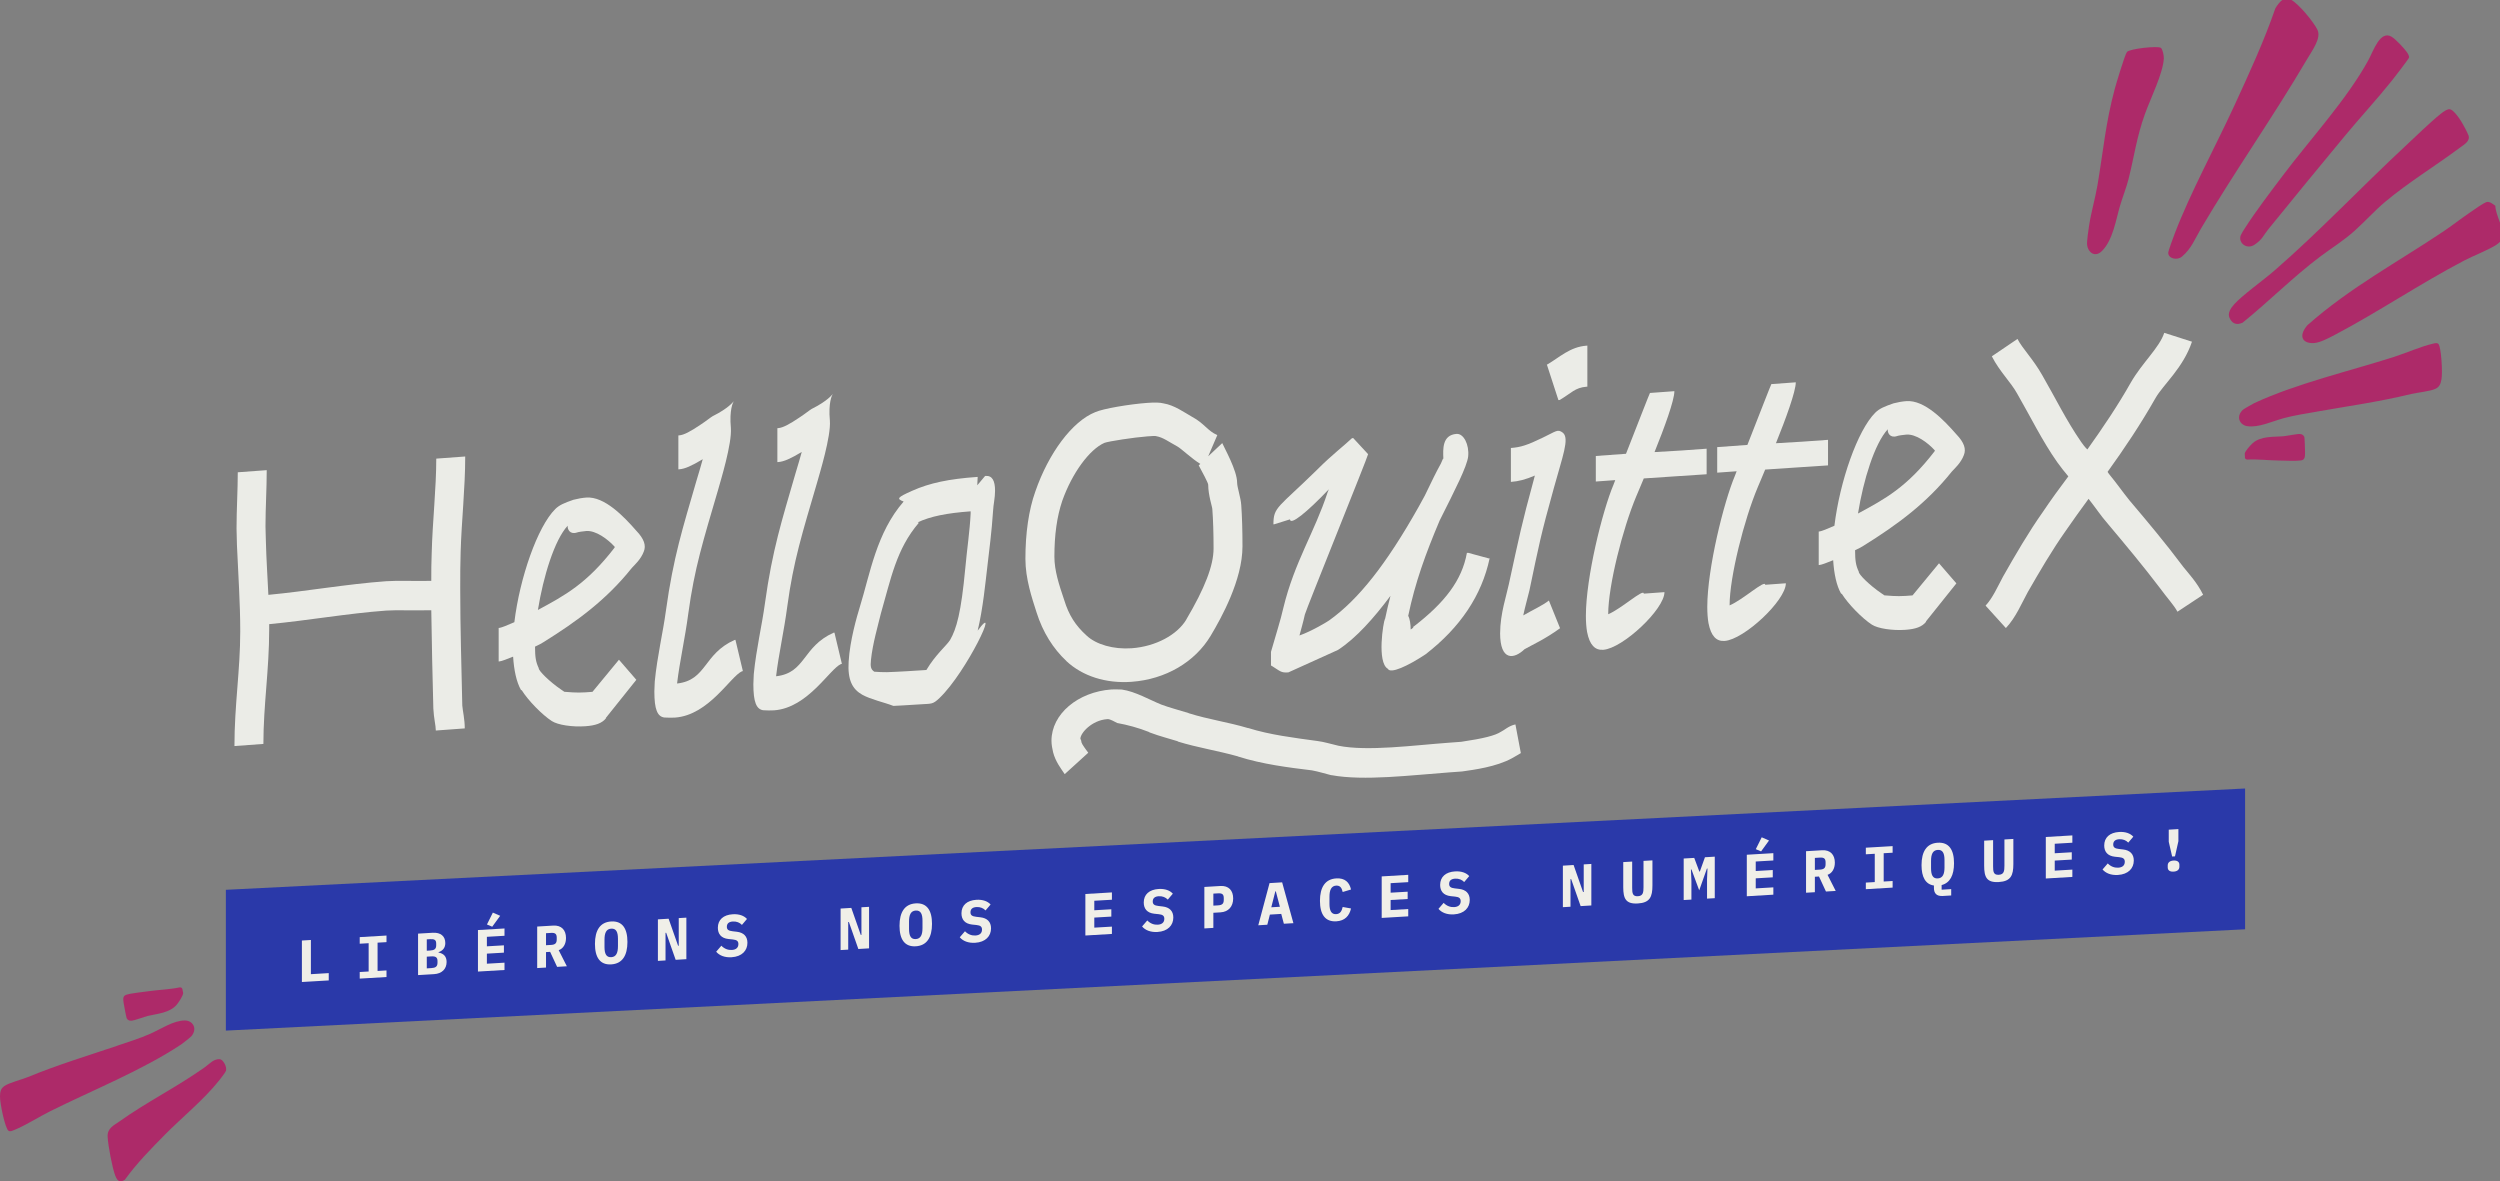 <?xml version="1.0" encoding="UTF-8"?>
<!-- Generated by Pixelmator Pro 3.6.13 -->
<svg width="728" height="344" viewBox="0 0 728 344" xmlns="http://www.w3.org/2000/svg">
    <rect x="0" y="0" width="728" height="344" fill="#808080" stroke="none"/>
    <g id="Calque1-2">
        <g id="Associer">
            <g id="g1">
                <path id="Trac" fill="#2a39a9" stroke="none" d="M 653.77 270.61 L 65.77 300.11 L 65.77 259.11 L 653.77 229.61 L 653.77 270.61 Z"/>
                <g id="g2">
                    <path id="path1" fill="#f0efe8" stroke="none" d="M 87.91 285.97 L 87.91 273.88 L 90.53 273.72 L 90.53 283.68 L 95.73 283.37 L 95.73 285.5 L 87.91 285.96 Z"/>
                    <path id="path2" fill="#f0efe8" stroke="none" d="M 104.75 284.97 L 104.75 283.05 L 107.35 282.9 L 107.35 274.66 L 104.75 274.81 L 104.75 272.89 L 112.55 272.43 L 112.55 274.35 L 109.95 274.5 L 109.95 282.74 L 112.55 282.59 L 112.55 284.51 L 104.75 284.97 Z"/>
                    <path id="path3" fill="#f0efe8" stroke="none" d="M 121.75 271.87 L 126 271.62 C 128.36 271.48 129.67 272.65 129.67 274.62 C 129.67 275.99 128.96 276.84 127.69 277.28 L 127.69 277.38 C 129.18 277.66 130.05 278.5 130.05 280.13 C 130.05 282.16 128.68 283.54 126.39 283.67 L 121.74 283.95 L 121.74 271.86 Z M 125.27 276.79 C 126.48 276.72 127.02 276.34 127.02 275.28 L 127.02 274.76 C 127.02 273.7 126.48 273.41 125.27 273.48 L 124.28 273.54 L 124.28 276.85 L 125.27 276.79 Z M 125.6 281.91 C 126.83 281.84 127.4 281.46 127.4 280.35 L 127.4 279.85 C 127.4 278.76 126.83 278.43 125.6 278.5 L 124.28 278.58 L 124.28 281.99 L 125.6 281.91 Z"/>
                    <path id="path4" fill="#f0efe8" stroke="none" d="M 139.18 282.92 L 139.18 270.83 L 146.91 270.37 L 146.91 272.5 L 141.78 272.8 L 141.78 275.57 L 146.74 275.28 L 146.74 277.41 L 141.78 277.7 L 141.78 280.63 L 146.91 280.33 L 146.91 282.46 L 139.18 282.92 Z M 143.33 269.86 L 141.8 269.21 L 143.52 265.75 L 145.65 266.68 L 143.33 269.87 Z"/>
                    <path id="path5" fill="#f0efe8" stroke="none" d="M 159 281.75 L 156.43 281.9 L 156.43 269.81 L 161.11 269.53 C 163.49 269.39 164.82 270.82 164.82 273.15 C 164.82 274.85 164.04 276.23 162.69 276.69 L 165.07 281.38 L 162.23 281.55 L 160.2 277.18 L 159 277.25 L 159 281.74 Z M 160.49 275.16 C 161.7 275.09 162.12 274.63 162.12 273.57 L 162.12 273.05 C 162.12 271.99 161.7 271.59 160.49 271.66 L 159 271.75 L 159 275.25 L 160.49 275.16 Z"/>
                    <path id="path6" fill="#f0efe8" stroke="none" d="M 173.25 274.86 C 173.25 270.91 174.74 268.52 177.98 268.33 C 181.22 268.14 182.71 270.35 182.71 274.3 C 182.71 278.25 181.22 280.64 177.98 280.83 C 174.74 281.02 173.25 278.81 173.25 274.86 Z M 179.95 275.5 L 179.95 273.4 C 179.95 271.46 179.46 270.33 177.99 270.42 C 176.52 270.51 176.03 271.7 176.03 273.64 L 176.03 275.75 C 176.03 277.69 176.52 278.82 177.99 278.73 C 179.46 278.64 179.95 277.45 179.95 275.5 Z"/>
                    <path id="path7" fill="#f0efe8" stroke="none" d="M 193.99 271.63 L 193.8 271.63 L 193.8 279.68 L 191.58 279.81 L 191.58 267.72 L 194.7 267.53 L 197.46 275.4 L 197.65 275.4 L 197.65 267.35 L 199.87 267.22 L 199.87 279.31 L 196.75 279.5 L 193.99 271.63 Z"/>
                    <path id="path8" fill="#f0efe8" stroke="none" d="M 208.55 277.14 L 210.06 275.39 C 210.94 276.31 212.04 276.69 213.11 276.63 C 214.34 276.56 215.02 275.95 215.02 274.91 C 215.02 274.06 214.57 273.69 213.39 273.57 L 212.13 273.44 C 209.96 273.21 209.04 271.93 209.04 270.16 C 209.04 267.84 210.65 266.39 213.39 266.23 C 215.25 266.12 216.67 266.66 217.52 267.6 L 216.05 269.33 C 215.41 268.66 214.51 268.28 213.41 268.34 C 212.25 268.41 211.66 268.93 211.66 269.88 C 211.66 270.71 212.15 271.05 213.32 271.18 L 214.58 271.33 C 216.52 271.56 217.65 272.64 217.65 274.54 C 217.65 276.81 216.06 278.57 213.02 278.75 C 211.01 278.87 209.47 278.23 208.55 277.14 Z"/>
                    <path id="path9" fill="#f0efe8" stroke="none" d="M 247.19 268.48 L 247 268.48 L 247 276.53 L 244.78 276.66 L 244.78 264.57 L 247.9 264.38 L 250.66 272.25 L 250.85 272.25 L 250.85 264.2 L 253.07 264.07 L 253.07 276.16 L 249.95 276.35 L 247.19 268.48 Z"/>
                    <path id="path10" fill="#f0efe8" stroke="none" d="M 261.94 269.59 C 261.94 265.64 263.43 263.25 266.67 263.06 C 269.91 262.87 271.4 265.08 271.4 269.03 C 271.4 272.98 269.91 275.37 266.67 275.56 C 263.43 275.75 261.94 273.54 261.94 269.59 Z M 268.63 270.23 L 268.63 268.13 C 268.63 266.19 268.14 265.06 266.67 265.15 C 265.2 265.24 264.71 266.43 264.71 268.37 L 264.71 270.48 C 264.71 272.42 265.2 273.55 266.67 273.46 C 268.14 273.37 268.63 272.18 268.63 270.23 Z"/>
                    <path id="path11" fill="#f0efe8" stroke="none" d="M 279.49 272.93 L 281 271.18 C 281.88 272.1 282.98 272.48 284.05 272.42 C 285.28 272.35 285.96 271.74 285.96 270.7 C 285.96 269.85 285.51 269.48 284.33 269.36 L 283.07 269.23 C 280.9 268.99 279.98 267.72 279.98 265.95 C 279.98 263.63 281.59 262.18 284.33 262.02 C 286.19 261.91 287.61 262.45 288.46 263.39 L 286.99 265.12 C 286.35 264.45 285.45 264.07 284.35 264.13 C 283.19 264.2 282.6 264.72 282.6 265.67 C 282.6 266.5 283.09 266.84 284.26 266.97 L 285.52 267.12 C 287.46 267.35 288.59 268.43 288.59 270.33 C 288.59 272.6 287 274.36 283.96 274.54 C 281.95 274.66 280.41 274.02 279.49 272.94 Z"/>
                    <path id="path12" fill="#f0efe8" stroke="none" d="M 316.06 272.42 L 316.06 260.33 L 323.79 259.87 L 323.79 262 L 318.66 262.3 L 318.66 265.07 L 323.62 264.78 L 323.62 266.91 L 318.66 267.2 L 318.66 270.13 L 323.79 269.83 L 323.79 271.96 L 316.06 272.42 Z"/>
                    <path id="path13" fill="#f0efe8" stroke="none" d="M 332.58 269.78 L 334.09 268.03 C 334.97 268.95 336.07 269.33 337.14 269.27 C 338.37 269.2 339.05 268.59 339.05 267.55 C 339.05 266.7 338.6 266.33 337.42 266.21 L 336.15 266.08 C 333.98 265.85 333.06 264.57 333.06 262.8 C 333.06 260.48 334.67 259.03 337.41 258.87 C 339.26 258.76 340.69 259.3 341.53 260.24 L 340.06 261.97 C 339.42 261.3 338.52 260.92 337.43 260.98 C 336.27 261.05 335.68 261.57 335.68 262.52 C 335.68 263.35 336.17 263.69 337.34 263.82 L 338.6 263.97 C 340.54 264.2 341.67 265.28 341.67 267.18 C 341.67 269.45 340.08 271.21 337.04 271.39 C 335.03 271.51 333.49 270.87 332.57 269.78 Z"/>
                    <path id="path14" fill="#f0efe8" stroke="none" d="M 350.71 270.37 L 350.71 258.28 L 355.39 258 C 357.77 257.86 359.1 259.29 359.1 261.62 C 359.1 263.95 357.77 265.54 355.39 265.68 L 353.33 265.8 L 353.33 270.2 L 350.71 270.36 Z M 353.33 263.72 L 354.73 263.64 C 355.94 263.57 356.36 263.11 356.36 262.05 L 356.36 261.53 C 356.36 260.47 355.94 260.07 354.73 260.14 L 353.33 260.22 L 353.33 263.72 Z"/>
                    <path id="path15" fill="#f0efe8" stroke="none" d="M 373.86 268.99 L 373.1 266.13 L 369.79 266.33 L 369.04 269.28 L 366.41 269.44 L 369.69 257.16 L 373.36 256.94 L 376.64 268.83 L 373.87 268.99 Z M 371.52 259.55 L 371.38 259.55 C 371.38 259.55 370.2 264.2 370.2 264.2 L 372.7 264.05 L 371.52 259.55 Z"/>
                    <path id="path16" fill="#f0efe8" stroke="none" d="M 384.37 262.32 C 384.37 258.35 385.9 255.98 389.14 255.79 C 391.64 255.64 392.94 256.93 393.42 259.02 L 390.99 259.75 C 390.73 258.62 390.3 257.82 389.08 257.89 C 387.68 257.97 387.14 259.18 387.14 261.11 L 387.14 263.22 C 387.14 265.14 387.68 266.29 389.08 266.2 C 390.29 266.13 390.73 265.27 390.99 264.11 L 393.42 264.55 C 392.93 266.69 391.63 268.14 389.14 268.29 C 385.9 268.48 384.37 266.29 384.37 262.32 Z"/>
                    <path id="path17" fill="#f0efe8" stroke="none" d="M 402.35 267.3 L 402.35 255.21 L 410.08 254.75 L 410.08 256.88 L 404.95 257.18 L 404.95 259.95 L 409.91 259.66 L 409.91 261.79 L 404.95 262.08 L 404.95 265.01 L 410.08 264.71 L 410.08 266.84 L 402.35 267.3 Z"/>
                    <path id="path18" fill="#f0efe8" stroke="none" d="M 418.88 264.66 L 420.39 262.91 C 421.27 263.83 422.37 264.21 423.44 264.15 C 424.67 264.08 425.35 263.47 425.35 262.43 C 425.35 261.58 424.9 261.21 423.72 261.09 L 422.45 260.96 C 420.28 260.72 419.37 259.45 419.37 257.68 C 419.37 255.36 420.98 253.91 423.72 253.75 C 425.57 253.64 427 254.18 427.84 255.12 L 426.37 256.85 C 425.73 256.18 424.83 255.8 423.74 255.86 C 422.58 255.93 421.99 256.45 421.99 257.4 C 421.99 258.23 422.48 258.57 423.65 258.7 L 424.92 258.85 C 426.86 259.08 427.99 260.16 427.99 262.06 C 427.99 264.33 426.4 266.09 423.36 266.27 C 421.35 266.39 419.81 265.75 418.89 264.67 Z"/>
                    <path id="path19" fill="#f0efe8" stroke="none" d="M 457.52 255.99 L 457.33 255.99 L 457.33 264.04 L 455.11 264.17 L 455.11 252.08 L 458.23 251.89 L 460.99 259.76 L 461.18 259.76 L 461.18 251.71 L 463.4 251.58 L 463.4 263.67 L 460.28 263.86 L 457.52 255.99 Z"/>
                    <path id="path20" fill="#f0efe8" stroke="none" d="M 475.29 250.88 L 475.29 258.53 C 475.29 260.07 475.41 261.07 476.94 260.98 C 478.47 260.89 478.59 259.88 478.59 258.34 L 478.59 250.69 L 481.19 250.54 L 481.19 257.85 C 481.19 261.16 480.46 262.88 476.94 263.09 C 473.42 263.3 472.69 261.66 472.69 258.35 L 472.69 251.04 L 475.29 250.89 Z"/>
                    <path id="path21" fill="#f0efe8" stroke="none" d="M 497.08 256.29 L 497.22 252.91 L 497.06 252.91 C 497.06 252.91 494.81 259.27 494.81 259.27 L 492.56 253.19 L 492.4 253.19 C 492.4 253.19 492.54 256.57 492.54 256.57 L 492.54 261.96 L 490.29 262.09 L 490.29 250 L 493.36 249.82 L 494.85 253.8 L 494.99 253.8 C 494.99 253.8 496.48 249.63 496.48 249.63 L 499.34 249.46 L 499.34 261.55 L 497.09 261.68 L 497.09 256.29 Z"/>
                    <path id="path22" fill="#f0efe8" stroke="none" d="M 508.67 260.99 L 508.67 248.9 L 516.4 248.44 L 516.4 250.57 L 511.27 250.87 L 511.27 253.64 L 516.23 253.35 L 516.23 255.48 L 511.27 255.77 L 511.27 258.7 L 516.4 258.4 L 516.4 260.53 L 508.67 260.99 Z M 512.82 247.93 L 511.29 247.28 L 513.01 243.82 L 515.14 244.75 L 512.82 247.94 Z"/>
                    <path id="path23" fill="#f0efe8" stroke="none" d="M 528.49 259.81 L 525.92 259.96 L 525.92 247.87 L 530.6 247.59 C 532.97 247.45 534.31 248.88 534.31 251.21 C 534.31 252.91 533.53 254.29 532.18 254.75 L 534.56 259.44 L 531.72 259.61 L 529.69 255.24 L 528.49 255.31 L 528.49 259.8 Z M 529.98 253.23 C 531.19 253.16 531.61 252.7 531.61 251.64 L 531.61 251.12 C 531.61 250.06 531.19 249.66 529.98 249.73 L 528.49 249.82 L 528.49 253.32 L 529.98 253.23 Z"/>
                    <path id="path24" fill="#f0efe8" stroke="none" d="M 543.33 258.93 L 543.33 257.01 L 545.93 256.86 L 545.93 248.62 L 543.33 248.77 L 543.33 246.85 L 551.13 246.39 L 551.13 248.31 L 548.53 248.46 L 548.53 256.7 L 551.13 256.55 L 551.13 258.47 L 543.33 258.93 Z"/>
                    <path id="path25" fill="#f0efe8" stroke="none" d="M 568.2 260.76 L 565.74 260.91 C 563.87 261.02 563.16 260.08 563.16 258.57 L 563.16 257.86 C 560.7 257.52 559.55 255.39 559.55 251.93 C 559.55 247.98 561.04 245.59 564.28 245.4 C 567.52 245.21 569.01 247.42 569.01 251.37 C 569.01 254.83 567.87 257.1 565.4 257.73 L 565.4 259.08 L 568.19 258.91 L 568.19 260.76 Z M 566.24 252.57 L 566.24 250.47 C 566.24 248.53 565.75 247.4 564.28 247.49 C 562.81 247.58 562.32 248.77 562.32 250.71 L 562.32 252.82 C 562.32 254.76 562.81 255.89 564.28 255.8 C 565.75 255.71 566.24 254.52 566.24 252.57 Z"/>
                    <path id="path26" fill="#f0efe8" stroke="none" d="M 580.39 244.64 L 580.39 252.29 C 580.39 253.83 580.51 254.83 582.04 254.74 C 583.57 254.65 583.69 253.64 583.69 252.1 L 583.69 244.45 L 586.29 244.3 L 586.29 251.61 C 586.29 254.92 585.56 256.64 582.04 256.85 C 578.52 257.06 577.79 255.42 577.79 252.11 L 577.79 244.8 L 580.39 244.65 Z"/>
                    <path id="path27" fill="#f0efe8" stroke="none" d="M 595.74 255.82 L 595.74 243.73 L 603.47 243.27 L 603.47 245.4 L 598.34 245.7 L 598.34 248.47 L 603.3 248.18 L 603.3 250.31 L 598.34 250.6 L 598.34 253.53 L 603.47 253.23 L 603.47 255.36 L 595.74 255.82 Z"/>
                    <path id="path28" fill="#f0efe8" stroke="none" d="M 612.27 253.18 L 613.78 251.43 C 614.66 252.35 615.76 252.73 616.83 252.67 C 618.06 252.6 618.74 251.99 618.74 250.95 C 618.74 250.1 618.29 249.73 617.11 249.61 L 615.84 249.48 C 613.67 249.24 612.75 247.97 612.75 246.2 C 612.75 243.88 614.36 242.43 617.1 242.27 C 618.95 242.16 620.38 242.7 621.22 243.64 L 619.75 245.37 C 619.11 244.7 618.21 244.32 617.12 244.38 C 615.96 244.45 615.37 244.97 615.37 245.92 C 615.37 246.75 615.86 247.09 617.03 247.22 L 618.29 247.37 C 620.23 247.6 621.36 248.68 621.36 250.58 C 621.36 252.85 619.77 254.61 616.73 254.79 C 614.72 254.91 613.18 254.27 612.26 253.19 Z"/>
                    <path id="path29" fill="#f0efe8" stroke="none" d="M 631.24 252.57 L 631.24 252.02 C 631.24 251.29 631.71 250.66 632.94 250.59 C 634.17 250.52 634.64 251.1 634.64 251.82 L 634.64 252.37 C 634.64 253.12 634.17 253.75 632.94 253.82 C 631.71 253.89 631.24 253.31 631.24 252.57 Z M 632.53 249.43 L 631.54 245.12 L 631.54 241.6 L 634.35 241.43 L 634.35 244.95 L 633.36 249.37 L 632.53 249.42 Z"/>
                </g>
            </g>
            <g id="g3">
                <path id="path30" fill="#ebece7" stroke="none" d="M 69.96 183.83 C 69.96 175.54 69.36 167.28 69 158.77 C 69 157.18 68.88 155.49 68.88 153.9 C 68.88 148.41 69.24 142.77 69.24 137.53 L 77.67 136.91 C 77.67 142.4 77.31 147.91 77.31 153.28 C 77.31 154.99 77.43 156.44 77.43 157.78 C 77.55 162.77 77.91 167.99 78.15 173.22 C 89.47 172.15 100.79 170.1 112.47 169.25 C 115.48 169.03 121.02 169.24 125.59 169.15 C 125.59 166.59 125.59 163.54 125.71 161.09 C 125.95 151.8 127.04 142.33 127.04 133.55 L 135.47 132.93 C 135.47 142.2 134.39 151.79 134.14 160.72 C 134.02 164.02 134.02 167.56 134.02 171.58 C 134.02 182.8 134.38 194.12 134.62 205.45 C 134.74 207.03 135.34 209.42 135.34 212.11 L 126.91 212.73 C 126.91 211.27 126.31 209.11 126.19 206.32 C 125.95 196.82 125.71 187.2 125.59 177.7 C 120.77 177.81 115.11 177.61 112.47 177.8 C 101.15 178.63 89.83 180.67 78.39 181.75 L 78.39 183.21 C 78.39 195.16 76.7 205.29 76.7 216.63 L 68.27 217.25 C 68.27 205.3 69.96 195.17 69.96 183.83 Z"/>
                <path id="path31" fill="#ebece7" stroke="none" d="M 160.74 210.01 C 157.85 208.15 153.76 203.93 151.95 201.02 L 151.71 200.92 C 150.38 198.58 149.66 195.09 149.42 191.21 C 147.61 191.95 146.05 192.55 145.45 192.6 L 145.21 192.62 L 145.21 182.86 L 145.45 182.84 C 145.93 182.8 147.86 182.05 149.78 181.18 C 151.35 168.26 156.52 153.36 161.7 148.23 C 162.91 147.04 164.35 146.45 167 145.53 C 168.33 145.19 169.53 144.98 170.73 144.89 C 176.03 144.5 181.69 150.43 185.3 154.56 C 187.59 156.95 188.19 158.86 187.47 160.62 C 186.63 162.88 184.82 164.47 183.98 165.39 C 176.64 174.59 168.21 180.81 158.21 187.03 C 157.85 187.3 157 187.73 155.8 188.3 C 155.8 191.35 156.04 192.8 156.88 194.56 C 156.76 195.3 160.13 198.59 163.38 200.79 L 164.34 201.45 C 165.18 201.51 167.95 201.8 170.48 201.61 L 172.53 201.46 L 180.24 192.11 L 185.3 197.96 L 176.39 209.1 L 176.51 209.1 C 175.31 210.64 173.38 211.27 170.49 211.48 C 166.64 211.76 162.42 211.09 160.74 210 Z M 178.92 159.52 L 179.04 159.27 C 176.99 156.98 173.5 154.43 170.73 154.63 C 169.89 154.69 168.2 154.94 167.96 155.08 C 165.91 155.72 165.19 154.06 165.31 153.08 C 161.46 157.26 158.21 167.87 156.64 177.62 C 164.47 173.39 170.85 170 178.92 159.53 Z"/>
                <path id="path32" fill="#ebece7" stroke="none" d="M 193.56 208.95 C 191.39 208.74 190.55 206.49 190.55 201.36 C 190.55 200.38 190.67 199.16 190.67 198.42 C 191.39 191.05 193.08 184.09 193.92 177.81 C 196.09 162.16 198.86 153.66 202.71 140.33 C 203.55 137.58 204.15 135.47 204.64 133.72 C 201.39 135.66 199.46 136.54 197.78 136.66 L 197.54 136.68 L 197.54 126.8 L 197.78 126.78 C 199.1 126.68 201.03 125.69 204.04 123.64 C 205.73 122.54 206.81 121.61 207.53 121.19 C 212.11 118.9 213.43 117.1 213.67 116.84 C 213.43 117.22 212.35 119.38 212.83 124.59 C 213.19 129.2 209.82 140.06 209.1 142.67 C 204.76 157.5 202.24 165.37 200.43 178.68 C 199.47 185.95 197.9 192.77 197.18 198.92 L 197.18 199.04 C 205.85 198.04 204.77 190.44 213.92 186.35 L 214.16 186.33 L 216.33 195.44 L 216.09 195.46 C 212.72 196.93 206.46 208.24 196.58 208.96 C 195.5 209.04 194.65 208.98 193.57 208.94 Z"/>
                <path id="path33" fill="#ebece7" stroke="none" d="M 222.39 206.84 C 220.22 206.63 219.38 204.38 219.38 199.25 C 219.38 198.27 219.5 197.05 219.5 196.31 C 220.22 188.94 221.91 181.98 222.75 175.7 C 224.92 160.05 227.69 151.55 231.54 138.22 C 232.38 135.47 232.98 133.36 233.47 131.61 C 230.22 133.55 228.29 134.43 226.61 134.55 L 226.37 134.57 L 226.37 124.69 L 226.61 124.67 C 227.94 124.57 229.86 123.58 232.87 121.53 C 234.56 120.43 235.64 119.5 236.36 119.08 C 240.94 116.79 242.26 114.99 242.5 114.73 C 242.26 115.11 241.17 117.27 241.66 122.48 C 242.02 127.09 238.65 137.95 237.93 140.56 C 233.59 155.39 231.07 163.26 229.26 176.57 C 228.3 183.84 226.73 190.66 226.01 196.81 L 226.01 196.93 C 234.68 195.93 233.6 188.33 242.75 184.24 L 242.99 184.22 L 245.16 193.33 L 244.92 193.35 C 241.55 194.82 235.29 206.13 225.41 206.85 C 224.33 206.93 223.48 206.87 222.4 206.83 Z"/>
                <path id="path34" fill="#ebece7" stroke="none" d="M 260.13 205.55 C 257.48 204.52 253.63 203.71 251.1 202.31 C 248.21 200.69 246.77 197.99 247.13 192.6 C 247.49 186.48 249.54 179.49 250.38 176.75 C 253.39 167.02 255.2 155.17 263.14 146.05 C 260.97 145.23 261.33 144.84 265.55 142.95 C 270.73 140.62 276.39 139.47 284.46 138.89 L 284.7 138.87 L 284.58 141.32 L 286.87 138.59 L 286.99 138.59 C 288.92 138.44 289.76 139.96 289.76 142.89 C 289.76 145.09 289.28 146.71 289.16 149.03 C 288.8 154.67 288.08 160.09 287.47 165.38 C 286.99 169.32 286.26 177.18 284.7 183.64 C 291.56 174.36 281.57 195.58 273.62 203.23 C 271.57 205.21 271.21 204.87 268.2 205.09 C 264.95 205.33 260.25 205.55 260.13 205.56 Z M 269.77 195.09 C 272.42 190.63 275.55 188.08 276.63 186.42 C 278.56 183.11 279.88 178.38 281.09 165.48 C 281.57 160.08 282.41 154.65 282.65 149.51 L 282.65 148.9 C 275.67 149.41 270.97 150.36 267.24 152.1 L 267.48 152.2 L 267.6 152.2 C 260.98 159.87 259.41 168.65 256.52 178.62 C 255.68 182.1 254.11 187.46 253.63 192.13 C 253.39 194.22 253.63 194.94 254.59 195.6 C 254.95 195.57 257 195.91 260.85 195.63 C 260.97 195.63 265.79 195.39 269.04 195.15 L 269.76 195.1 Z"/>
                <path id="path35" fill="#ebece7" stroke="none" d="M 310.52 192.48 C 306.67 188.86 303.66 184.08 301.85 178.35 C 300.52 174.18 298.6 168.59 298.6 162.73 C 298.6 155.29 299.56 148.51 301.49 143.12 C 305.34 131.98 312.21 122.7 318.95 120.01 C 321.24 118.99 328.95 117.69 334.12 117.32 C 336.17 117.17 337.73 117.18 338.82 117.47 C 341.95 117.97 344.84 120.08 347.13 121.38 C 350.74 123.31 351.59 125.45 354.48 126.7 L 351.83 132.87 L 355.92 129.03 C 356.52 130.45 360.25 137.01 360.25 140.55 C 360.25 141.89 361.33 144.98 361.45 147.05 C 361.69 150.33 361.81 154.59 361.81 159.1 C 361.81 168.86 355.67 179.92 352.54 185.15 C 347.96 192.8 339.41 197.82 329.54 198.54 C 322.07 199.09 315.21 196.9 310.51 192.49 Z M 387.71 225.75 C 385.78 225.28 383.98 224.68 382.05 224.33 C 375.19 223.49 367.72 222.57 360.49 220.29 L 360.61 220.29 C 354.35 218.54 348.81 217.73 343.03 215.95 L 342.91 215.84 C 340.74 215.14 337.97 214.49 334.72 213.27 L 334.6 213.16 C 331.47 211.92 328.22 211.06 325.33 210.54 C 323.16 209.36 322.8 209.38 322.44 209.41 C 317.86 209.74 314.61 213.52 314.61 215.1 C 314.61 215.34 314.61 214.98 314.85 215.69 C 314.85 216.3 315.09 216.77 316.9 219.2 L 310.04 225.43 C 308.96 223.8 307.39 221.84 306.67 219.09 C 306.43 218.13 306.19 216.81 306.19 215.71 C 306.19 207.9 313.9 201.49 323.65 200.77 C 324.49 200.71 325.22 200.77 326.66 200.79 C 330.63 201.35 334.85 203.85 338.22 205.19 C 340.39 206.01 343.28 206.77 346.17 207.66 L 346.05 207.66 C 352.07 209.55 357.49 210.25 363.39 212.01 L 363.51 212.01 C 369.77 213.98 376.64 214.82 383.62 215.78 C 385.55 216.01 387.71 216.7 389.76 217.16 C 398.19 218.86 411.68 217.02 422.03 216.27 L 425.52 216.01 C 432.02 215.05 435.4 214.19 437.08 213.09 C 438.04 212.65 439.37 211.34 441.29 210.95 L 442.86 219.25 C 443.34 219.09 441.29 220.22 440.33 220.78 C 435.75 223.31 429.25 224.15 425.76 224.65 L 422.03 224.92 C 411.07 225.72 397.1 227.47 387.71 225.72 Z M 345.44 180.41 C 350.86 171.23 353.39 164.7 353.39 159.7 C 353.39 155.43 353.27 151.41 353.03 148.26 C 353.03 147.65 351.83 144.2 351.83 141.15 C 351.83 140.66 350.14 137.49 349.06 135.5 L 349.54 135.1 C 346.89 133.46 344 130.63 342.8 129.98 C 340.39 128.69 338.71 127.35 336.66 127.01 C 336.54 126.9 335.34 126.98 334.13 127.07 C 330.28 127.35 322.81 128.51 321.61 128.96 C 317.28 130.86 312.22 137.7 309.33 145.84 C 307.77 150.47 307.04 155.77 307.04 162.11 C 307.04 166.13 308.36 170.19 309.93 174.83 C 311.25 179.12 313.18 182.16 316.43 185.09 C 319.2 187.69 324.26 189.15 329.56 188.77 C 336.54 188.26 342.81 184.87 345.46 180.41 Z"/>
                <path id="path36" fill="#ebece7" stroke="none" d="M 403.34 180.21 C 403.82 177.98 404.3 175.75 404.91 173.51 C 400.09 179.96 394.91 185.83 389.62 189.26 L 375.17 195.8 C 373 195.96 372.88 195.48 370.23 193.84 L 370.11 193.84 C 370.11 193.84 370.11 189.82 370.11 189.82 C 371.56 184.71 372.88 180.71 373.72 176.99 C 376.97 163.58 382.75 155.11 386.6 143.36 C 386.72 143.11 386.84 142.85 386.96 142.48 C 380.46 149.3 375.76 153.06 375.64 151.24 L 371.06 152.67 L 370.82 152.69 C 370.82 147.57 372.14 147.96 383.58 136.75 L 383.7 136.62 C 387.91 132.41 391.65 129.57 393.7 127.6 L 394.06 127.57 L 398.39 132.25 C 398.39 132.86 380.33 177.48 379.97 178.97 C 379.49 181.2 378.89 183.2 378.4 185.06 C 382.25 183.68 386.71 180.92 387.07 180.65 C 395.62 174.54 403.69 164.31 413.08 147.65 C 413.68 146.51 414.29 145.49 414.89 144.35 C 416.82 140.31 418.38 137.14 419.59 134.98 C 419.83 134.47 419.95 134.1 420.19 133.59 L 420.31 133.59 C 420.19 130.78 419.95 126.65 424.16 126.35 C 426.21 126.2 427.89 129.49 427.53 132.93 C 427.17 135.88 423.8 142.47 419.22 151.59 C 415.13 161.28 412.11 169.55 410.07 179.34 C 410.55 180.16 410.79 181.85 410.79 183.31 C 411.27 183.03 411.63 182.76 411.63 182.39 L 411.75 182.39 C 420.66 175.51 425.72 169.04 427.16 161.01 L 427.52 160.98 L 433.54 162.61 L 433.78 162.59 C 431.49 173.37 425.23 182.73 415.11 190.54 C 409.93 193.97 404.87 196.29 404.15 194.76 C 400.9 192.92 402.82 181.07 403.31 180.18 Z"/>
                <path id="path37" fill="#ebece7" stroke="none" d="M 436.84 184.35 C 436.84 178.74 438.77 173.11 439.37 170.14 C 442.5 155.76 443.1 152.67 446.59 139.85 C 446.71 139.35 446.83 138.98 446.95 138.48 C 444.18 139.66 442.25 140.16 439.97 140.33 L 439.97 130.45 C 442.86 130.24 444.79 129.61 449.24 127.45 C 453.21 125.57 453.57 124.82 455.14 126.04 C 457.07 127.73 455.02 132.88 452.49 142.09 C 448.64 155.91 448.16 158.63 445.38 171.88 C 444.78 174.36 444.06 176.86 443.57 179.21 C 446.46 177.54 449.11 176.37 451.04 174.88 L 454.29 182.94 C 449.83 186.19 446.1 187.81 443.93 189.06 C 440.92 191.96 436.83 192.63 436.83 184.33 Z M 450.44 106.14 L 450.56 106.14 C 454.17 104.04 457.18 101.01 462 100.66 L 462.24 100.64 L 462.24 112.59 L 462 112.61 C 458.63 112.86 457.54 114.52 454.17 116.48 L 453.81 116.51 L 450.44 106.14 Z"/>
                <path id="path38" fill="#ebece7" stroke="none" d="M 462.17 184.08 C 461.93 182.76 461.81 181.06 461.81 179.35 C 461.81 168.13 466.63 148.75 469.88 141.07 C 470 140.82 470.12 140.44 470.36 139.81 L 464.7 140.22 L 464.7 132.78 L 473.49 132.14 C 476.5 124.48 480.35 114.56 480.47 114.43 L 487.58 113.91 C 487.58 116.59 484.69 124.49 481.8 131.65 C 486.98 131.39 492.16 131.02 496.73 130.68 L 496.97 130.66 L 496.97 138.1 L 496.73 138.12 C 491.19 138.52 484.93 138.86 478.67 139.32 C 477.59 141.84 476.86 143.72 476.5 144.48 C 472.53 153.92 468.31 170.57 468.31 178.87 C 472.16 177.25 478.67 171.28 478.67 172.87 L 484.69 172.43 C 484.69 177.43 472.53 188.81 466.87 189.22 C 464.46 189.4 462.9 187.8 462.17 184.07 Z"/>
                <path id="path39" fill="#ebece7" stroke="none" d="M 497.52 181.5 C 497.28 180.18 497.16 178.48 497.16 176.77 C 497.16 165.55 501.98 146.17 505.23 138.49 C 505.35 138.24 505.47 137.86 505.71 137.23 L 500.05 137.64 L 500.05 130.2 L 508.84 129.56 C 511.85 121.9 515.7 111.98 515.82 111.85 L 522.93 111.33 C 522.93 114.01 520.04 121.91 517.15 129.07 C 522.33 128.81 527.51 128.44 532.08 128.1 L 532.32 128.08 L 532.32 135.52 L 532.08 135.54 C 526.54 135.94 520.28 136.28 514.02 136.74 C 512.94 139.26 512.21 141.14 511.85 141.9 C 507.88 151.34 503.66 167.99 503.66 176.29 C 507.51 174.67 514.02 168.7 514.02 170.29 L 520.04 169.85 C 520.04 174.85 507.88 186.23 502.22 186.64 C 499.81 186.82 498.25 185.22 497.52 181.49 Z"/>
                <path id="path40" fill="#ebece7" stroke="none" d="M 545.14 181.93 C 542.25 180.07 538.16 175.85 536.35 172.94 L 536.11 172.84 C 534.78 170.5 534.06 167.01 533.82 163.13 C 532.01 163.87 530.45 164.47 529.85 164.52 L 529.61 164.54 L 529.61 154.78 L 529.85 154.76 C 530.33 154.72 532.26 153.97 534.18 153.1 C 535.75 140.18 540.92 125.28 546.1 120.15 C 547.31 118.96 548.75 118.37 551.4 117.45 C 552.73 117.11 553.93 116.9 555.13 116.81 C 560.43 116.42 566.09 122.35 569.7 126.48 C 571.99 128.87 572.59 130.78 571.87 132.54 C 571.03 134.8 569.22 136.39 568.38 137.31 C 561.03 146.51 552.6 152.73 542.61 158.95 C 542.25 159.22 541.4 159.65 540.2 160.22 C 540.2 163.27 540.44 164.72 541.28 166.48 C 541.16 167.22 544.53 170.51 547.78 172.71 L 548.74 173.37 C 549.58 173.43 552.35 173.72 554.88 173.53 L 556.93 173.38 L 564.64 164.03 L 569.7 169.88 L 560.79 181.02 L 560.91 181.02 C 559.71 182.56 557.78 183.19 554.89 183.4 C 551.04 183.68 546.82 183.01 545.14 181.92 Z M 563.33 131.44 L 563.45 131.19 C 561.4 128.9 557.91 126.35 555.14 126.55 C 554.3 126.61 552.61 126.86 552.37 127 C 550.32 127.64 549.6 125.98 549.72 125 C 545.87 129.19 542.61 139.79 541.05 149.54 C 548.88 145.31 555.26 141.92 563.33 131.45 Z"/>
            </g>
            <g id="g4">
                <path id="path41" fill="#ad2a69" stroke="none" d="M 650.59 30.87 C 654.79 21.74 659.31 11.97 662.59 2.4 C 663.98 0.22 665.25 -1.12 667.14 -0.09 C 669.38 1.14 673.64 6.25 674.84 8.67 C 676.03 11.08 673.34 14.65 671.77 17.32 C 661.97 34.02 650.7 49.96 640.89 66.62 C 639.19 69.51 638.16 72.39 635.38 74.73 C 634.03 75.87 631.42 75.37 631.39 73.63 C 631.39 73.05 632.9 69.03 633.25 68.1 C 637.77 56.23 645.08 42.82 650.59 30.86 Z"/>
                <path id="path42" fill="#ad2a69" stroke="none" d="M 713.62 31.86 C 714.47 32.24 715.4 33.47 715.97 34.24 C 716.81 35.37 718.21 37.92 718.77 39.28 C 719.5 41.03 717.65 42.02 716.18 43.11 C 709.23 48.29 701.22 53.17 694.52 58.81 C 691.41 61.43 688.65 64.54 685.61 67.25 C 682.35 70.16 678.99 72.2 675.61 74.74 C 667.79 80.62 660.72 87.77 653.07 93.95 C 651.11 94.88 649.88 94.04 649.22 92.53 C 648.67 91.27 649.45 89.88 650.58 88.62 C 652.96 85.96 659.16 81.54 662.24 78.86 C 675.41 67.42 687.55 54.53 700.42 42.56 C 703.57 39.64 707.49 35.75 710.72 33.16 C 711.51 32.53 712.84 31.53 713.61 31.87 Z"/>
                <path id="path43" fill="#ad2a69" stroke="none" d="M 728.79 68.6 C 728.7 69.77 728.02 70.58 726.98 71.26 C 724.67 72.78 720.18 74.5 717.52 75.9 C 704.81 82.55 692.53 90.86 679.85 97.54 C 678.12 98.45 675.66 99.75 673.95 99.89 C 670.7 100.15 669.02 98.08 671.93 94.68 C 684.41 83.67 698.19 76.34 711.51 67.4 C 713.98 65.74 716.37 63.86 718.83 62.17 C 719.87 61.46 723.44 58.88 724.23 58.81 C 725.2 58.72 725.95 59.48 726.64 59.91 C 726.69 62.47 728.99 66.2 728.8 68.59 Z"/>
                <path id="path44" fill="#ad2a69" stroke="none" d="M 674.67 119.87 C 671.61 120.41 668.14 120.93 665.07 121.76 C 661.59 122.7 657.65 124.62 654.34 124.09 C 652.33 123.77 650.93 121.45 653.12 119.34 C 653.38 119.09 656.04 117.58 656.48 117.37 C 668.73 111.67 684.46 108 697.16 103.92 C 700.72 102.78 704.96 100.89 708.46 100.08 C 709.04 99.95 709.67 99.76 710.05 100.15 C 710.94 101.08 711.3 108.67 710.96 110.43 C 710.73 111.6 710.52 112.57 709.26 113.2 C 707.77 113.94 703.89 114.31 702.11 114.74 C 692.52 117.06 684.13 118.19 674.68 119.86 Z"/>
                <path id="path45" fill="#ad2a69" stroke="none" d="M 630.1 17.1 C 629.86 21.38 626.26 28.62 624.63 33.13 C 622.15 40 621.49 45.6 619.81 52.23 C 619.18 54.69 618.07 57.48 617.33 60 C 616.19 63.85 615.32 69.84 612.11 73.07 C 610.03 75.16 608.02 73.42 607.77 71.37 C 607.64 70.34 608.15 66.99 608.34 65.7 C 608.93 61.8 610.13 57.8 610.79 53.9 C 612.41 44.37 613.16 35.71 615.81 25.92 C 616.2 24.47 618.79 15.76 619.39 15.11 C 620.25 14.17 628.41 13.29 629.25 13.94 C 629.79 14.36 630.16 16.27 630.11 17.12 Z"/>
                <path id="path46" fill="#ad2a69" stroke="none" d="M 701.51 16.77 C 701.42 17.16 697.27 22.53 696.59 23.39 C 692.17 28.93 687.29 34.17 682.76 39.65 C 675.35 48.62 667.9 57.64 660.58 66.7 C 659.01 68.64 658.9 69.63 656.55 71.24 C 654.21 72.84 651.6 70.62 652.54 68.43 C 652.76 67.92 653.33 67.04 653.67 66.52 C 656.73 61.7 661.17 55.88 664.68 51.22 C 672.7 40.55 683.42 28.95 689.67 17.52 C 691.11 14.89 693.09 8.65 696.47 10.72 C 697.67 11.46 700.04 13.99 700.89 15.19 C 701.12 15.51 701.61 16.31 701.51 16.77 Z"/>
                <path id="path47" fill="#ad2a69" stroke="none" d="M 653.73 133.32 C 653.71 133.27 653.66 132.13 653.67 132.07 C 653.82 131.29 655.31 129.66 655.97 129.06 C 658.35 126.91 662.23 127.27 664.77 127.05 C 666.02 126.94 668.86 126.31 669.8 126.39 C 670.42 126.45 670.79 126.71 671.03 127.26 C 671.11 127.45 671.25 131.34 671.23 131.85 C 671.19 132.88 671.3 133.9 670.03 134.08 C 668.41 134.3 665.18 134.12 663.44 134.1 C 660.41 134.06 657.49 133.67 654.39 133.83 C 654.05 133.79 653.82 133.64 653.71 133.32 Z"/>
            </g>
            <g id="g5">
                <path id="path48" fill="#ad2a69" stroke="none" d="M 47.9 330.55 C 44.02 334.48 39.86 338.68 36.37 343.53 C 35.25 344.23 34.35 344.38 33.58 342.4 C 32.67 340.06 31.48 333.58 31.34 331.04 C 31.2 328.5 33.24 327.66 34.55 326.72 C 42.71 320.89 51.48 316.57 59.64 310.78 C 61.05 309.78 62.13 308.35 63.99 308.43 C 64.89 308.47 66.13 310.52 65.81 311.81 C 65.7 312.24 64.17 314.18 63.81 314.63 C 59.25 320.35 52.98 325.39 47.9 330.54 Z"/>
                <path id="path49" fill="#ad2a69" stroke="none" d="M 34.43 304.41 C 37.37 303.41 40.73 302.37 43.63 301.09 C 46.93 299.63 50.53 297.14 53.88 297.16 C 55.91 297.17 57.65 299.25 55.81 301.67 C 55.59 301.96 53.19 303.86 52.79 304.12 C 41.54 311.62 26.56 317.63 14.62 323.59 C 11.27 325.26 7.37 327.77 4.04 329.1 C 3.49 329.32 2.89 329.6 2.46 329.27 C 1.44 328.49 -0.07 321.04 -0 319.25 C 0.05 318.06 0.11 317.07 1.26 316.26 C 2.62 315.3 6.4 314.35 8.1 313.65 C 17.23 309.9 25.35 307.51 34.43 304.42 Z"/>
                <path id="path50" fill="#ad2a69" stroke="none" d="M 53.09 287.94 C 53.12 287.99 53.34 289.1 53.34 289.17 C 53.31 289.96 52.08 291.8 51.52 292.5 C 49.5 294.99 45.6 295.22 43.12 295.82 C 41.91 296.12 39.19 297.18 38.25 297.23 C 37.62 297.27 37.23 297.06 36.9 296.55 C 36.79 296.37 36.06 292.55 36 292.04 C 35.89 291.01 35.62 290.02 36.85 289.65 C 38.41 289.18 41.64 288.88 43.36 288.63 C 46.36 288.21 49.31 288.15 52.34 287.52 C 52.68 287.5 52.93 287.62 53.09 287.92 Z"/>
            </g>
            <path id="path51" fill="#ebece7" stroke="none" visibility="hidden" d="M 579.13 180.31 L 605.14 137.52 L 572.1 87.5 L 595.74 85.92 L 617.01 118 L 638.4 83.11 L 648.03 82.22 L 621.85 125.19 L 655.23 175.22 L 631.32 176.81 L 610.13 144.71 L 588.52 179.66 L 579.12 180.29 L 579.12 180.29 Z M 643.82 169.58 L 594.69 94.89 L 585.11 95.53 L 634.06 170.24 L 643.82 169.59 L 643.82 169.59 Z"/>
            <path id="Trac-copie" fill="#ebece7" stroke="none" d="M 578.21 176.35 C 580.26 174.13 581.58 171.1 583.27 167.93 C 586.88 161.57 590.74 154.94 594.83 149.15 C 597.24 145.56 599.77 142.08 602.3 138.72 C 601.22 137.46 600.13 136.07 599.05 134.57 C 594.72 128.42 591.22 121.24 587.37 114.57 C 585.56 111.29 582.31 108.23 580.02 103.76 L 587.49 98.7 C 588.94 101.52 592.07 104.59 594.71 109.27 C 598.44 115.71 601.69 122.42 606.03 128.69 C 606.51 129.39 607.11 130.2 607.84 130.88 C 612.42 124.45 616.75 118.03 620.48 111.42 C 623.85 105.56 628.79 101.3 630.23 96.92 L 638.3 99.5 C 635.77 107.12 629.87 112.07 627.7 115.89 C 623.37 123.53 618.55 130.71 613.73 137.4 C 613.97 137.87 614.33 138.21 614.57 138.56 C 616.38 140.75 618.06 143.18 620.11 145.72 C 625.17 151.69 630.59 158.13 635.77 165.07 C 637.33 167.03 639.74 169.54 641.55 173.19 L 634.08 178.13 C 633 176.14 630.95 173.97 629.02 171.3 C 624.2 164.94 619.02 158.73 613.61 152.3 C 611.8 150.24 610.12 147.68 608.19 145.26 C 605.9 148.35 603.73 151.44 601.57 154.53 C 597.48 160.32 593.86 166.56 590.49 172.42 C 588.8 175.47 587 179.87 584.11 182.89 L 578.21 176.37 Z"/>
        </g>
    </g>
</svg>
